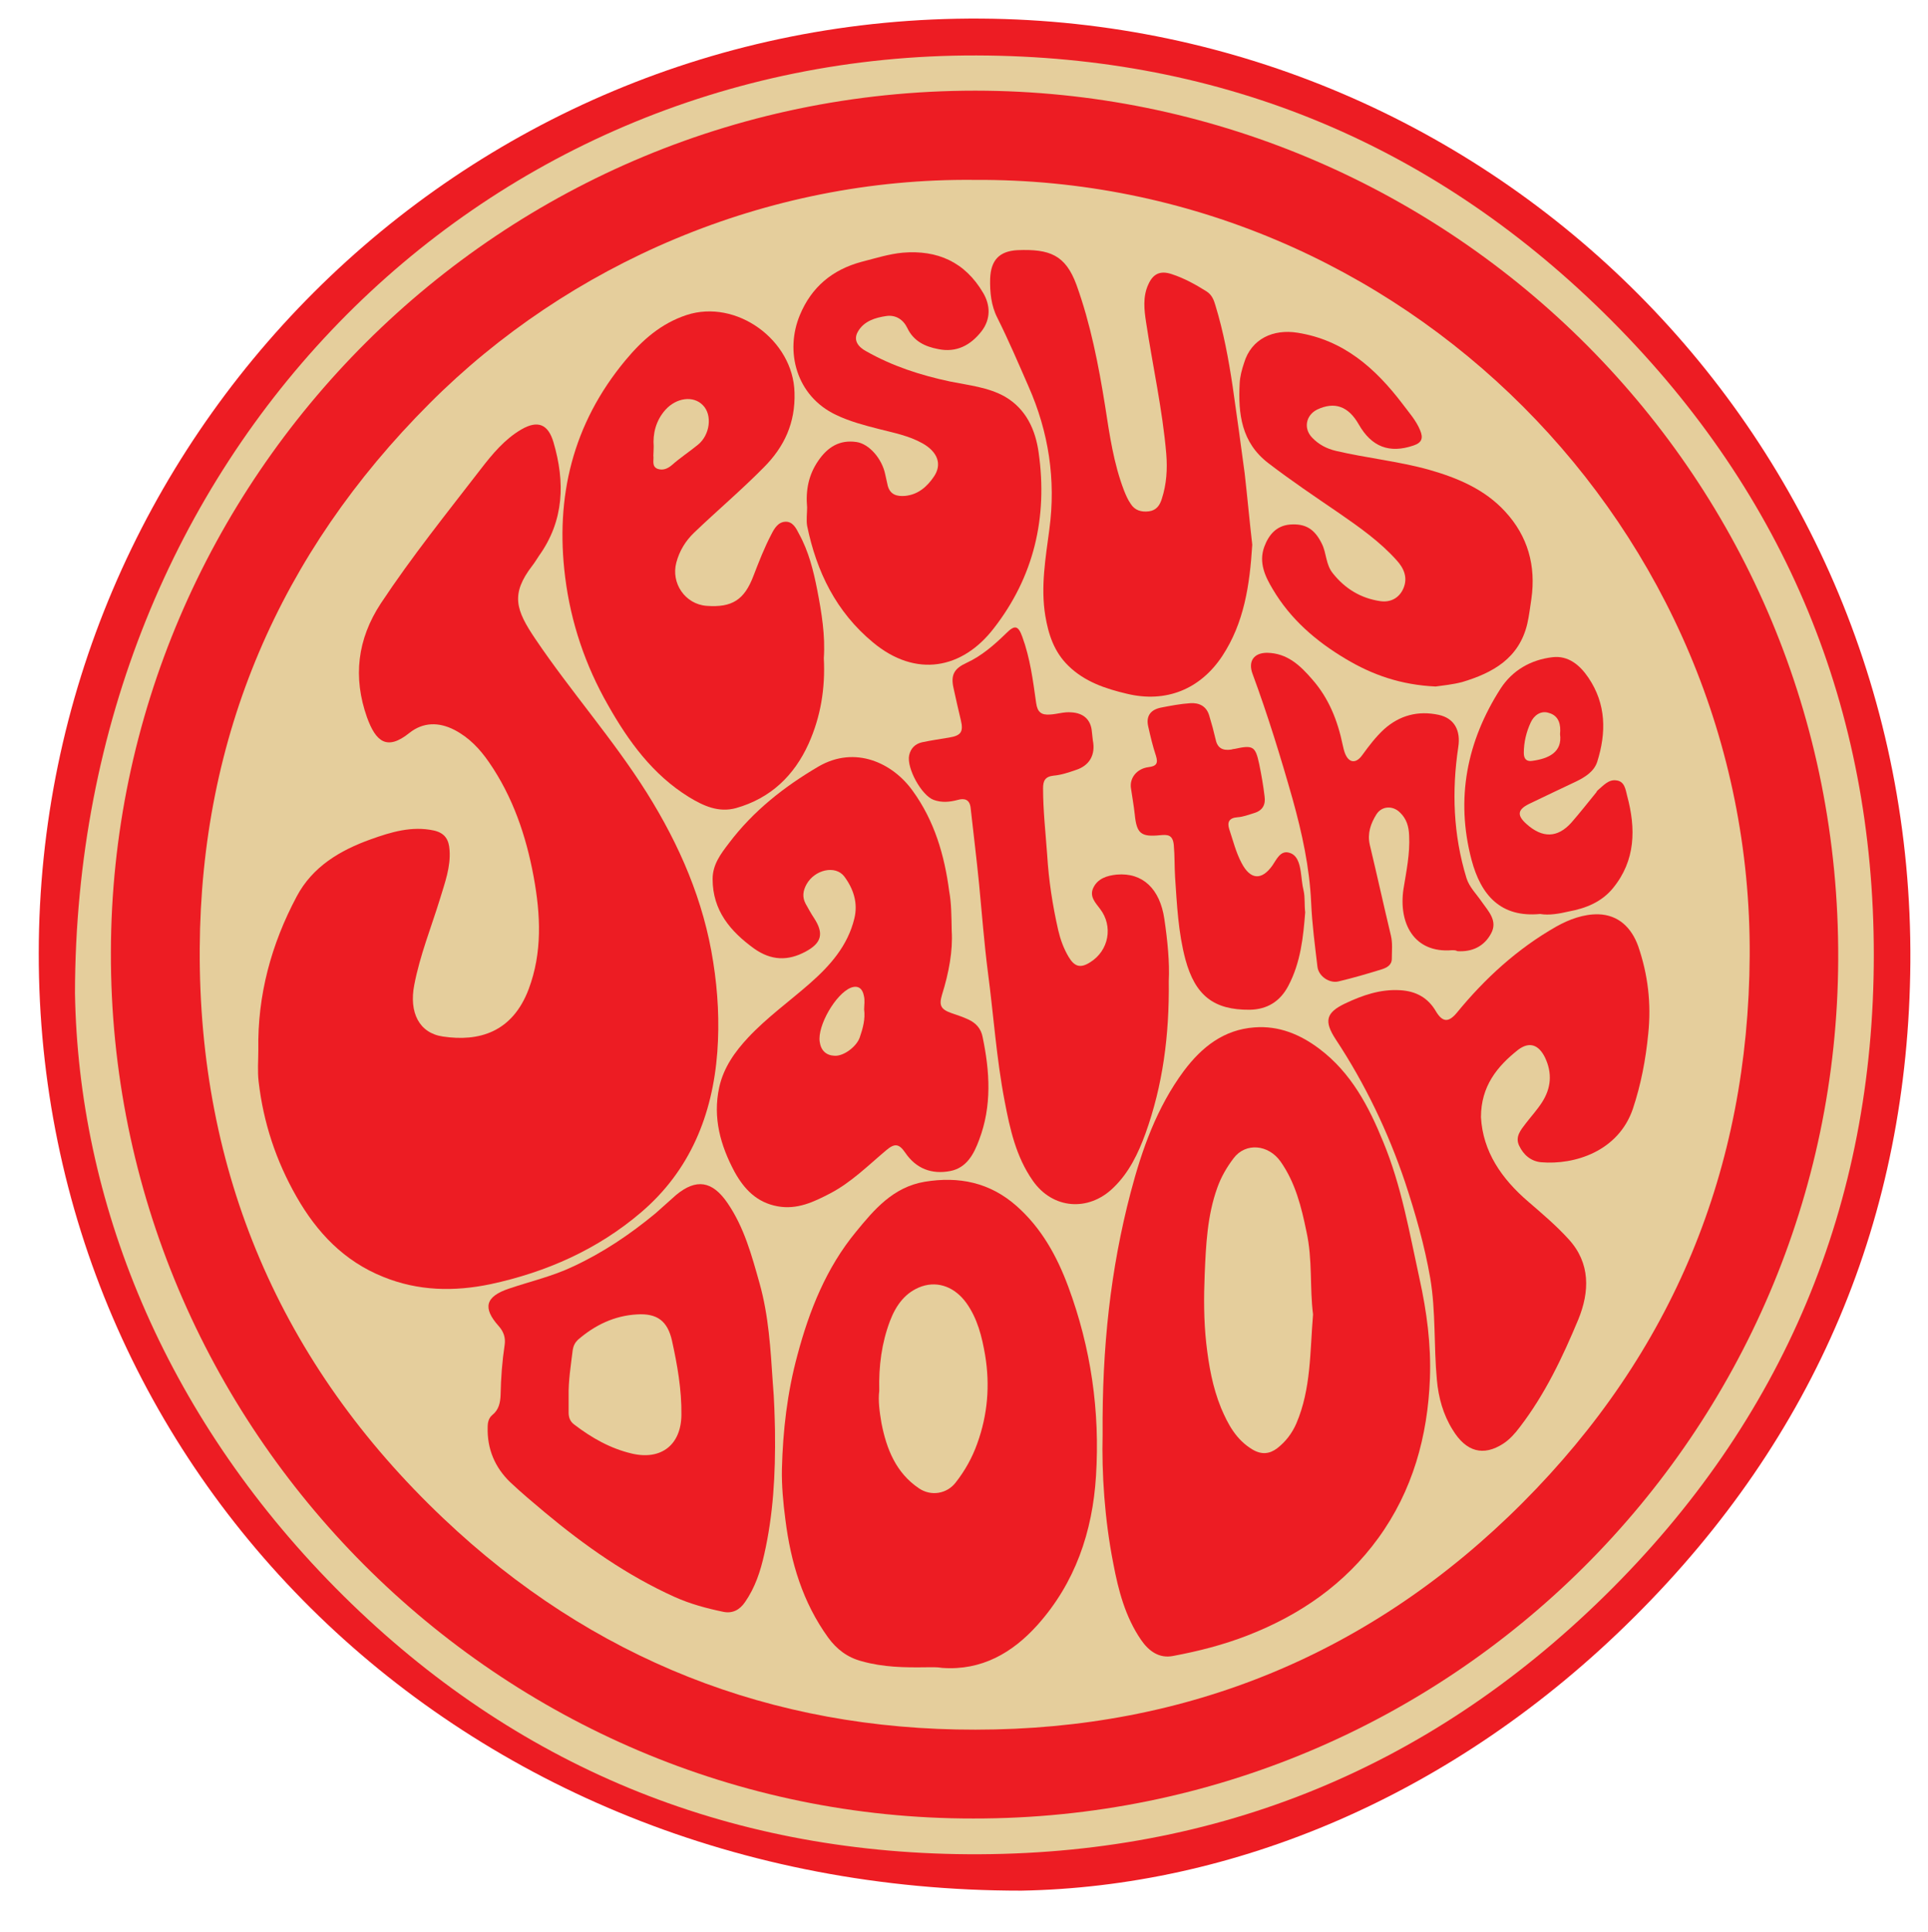 <?xml version="1.0" encoding="utf-8"?>
<!-- Generator: Adobe Illustrator 26.2.1, SVG Export Plug-In . SVG Version: 6.00 Build 0)  -->
<svg version="1.1" id="Layer_1" xmlns="http://www.w3.org/2000/svg" xmlns:xlink="http://www.w3.org/1999/xlink" x="0px" y="0px"
	 viewBox="0 0 612 613.3" style="enable-background:new 0 0 612 613.3;" xml:space="preserve">
<style type="text/css">
	.st0{fill:#ED1C23;}
	.st1{fill:#E5CE9C;}
</style>
<g>
	<path class="st0" d="M324.2,600.1C145.5,600.2,12.1,466.6,12.3,302.5C12.4,139.6,145.6,4.8,311.4,5.9
		c162.2,1.1,296.2,132.7,295,299.6c-0.6,80.8-30.2,150.6-87.6,207.7C461,570.8,390.6,598.9,324.2,600.1z"/>
	<path class="st1" d="M23.8,315.3C24,145,151.5,17.2,310,17.6c78.3,0.2,146.1,28.5,201.6,84.2c55.3,55.5,83.2,123.3,83.2,201.3
		c0,79.2-28.7,147.7-85.4,203.4c-57,56-126.1,83.4-205.8,82c-76.8-1.4-143.1-29.9-197.1-84.5C51.7,448.5,24.9,380.9,23.8,315.3z"/>
	<path class="st0" d="M309,577.2c-150.5,0.2-274.2-123.4-273.8-275c0.3-149.6,123.1-275.4,278-273.4c147.7,2,271,122.2,270.3,275.8
		C582.9,454.5,460.8,577.4,309,577.2z"/>
	<path class="st1" d="M309.4,57.1c135.4-0.8,246.8,110.6,246,246.3c-0.4,67.7-24.5,125.9-72.1,173.6c-47.7,47.8-106.3,72-173.7,72
		c-64.8,0.1-121.8-22.4-168.9-67.1C89,432.9,63,372,63.4,301c0.4-67.3,25.3-125.3,73-173C180.4,83.9,243,56.4,309.4,57.1z"/>
	<path class="st0" d="M82,333.2c-0.3-17.3,4.1-33.5,12.2-48.7c5-9.4,13.7-14.6,23.5-18.1c6.4-2.3,13-4.3,20-2.8c3.6,0.8,4.8,3,5,6.2
		c0.4,5.4-1.5,10.4-3,15.4c-2.8,9.1-6.4,18-8.2,27.4c-1.7,8.7,1.5,15.3,9.1,16.4c11.4,1.7,22-1.3,27.2-15
		c4.4-11.7,3.8-23.7,1.6-35.7c-2.4-13-6.6-25.4-14.2-36.4c-2.9-4.2-6.3-7.8-10.9-10.2c-5-2.6-10-2.5-14.3,0.9
		c-7.2,5.8-10.7,2.8-13.5-4.9c-4.5-12.7-3.1-24.8,4.4-36.2c9.8-14.8,20.9-28.6,31.7-42.6c3.7-4.8,7.6-9.5,12.9-12.6
		c5.2-3,8.5-1.7,10.2,4.1c3.7,12.6,3.4,24.8-4.6,36c-0.7,1-1.3,2.1-2.1,3.1c-7,9.1-5.3,14.1,1,23.4c11.2,16.6,24.6,31.7,35.3,48.7
		c10.4,16.6,18.1,34.3,21.1,53.8c1.5,9.5,2,19,1.3,28.5c-1.5,20-8.7,37.7-24.2,50.9c-13.8,11.8-30.1,19-47.8,22.8
		c-11.5,2.4-22.9,2.2-34-2.3c-12.5-5-21.1-14.1-27.6-25.5s-10.5-23.5-12-36.5C81.7,340,82,336.6,82,333.2z"/>
	<path class="st0" d="M350,455.3c-0.2-27.6,2.5-52.4,8.9-76.8c3.6-13.7,8.3-27,16.9-38.6c5.7-7.6,12.7-13.1,22.4-13.8
		c7.7-0.6,14.5,2.2,20.6,6.8c10.1,7.6,15.7,18.3,20.3,29.6c5.8,14,8.3,28.8,11.5,43.4c2.3,10.4,3.7,21,3.3,31.6
		c-0.7,18.4-5.5,35.7-16.4,50.7c-10.6,14.6-24.8,24.4-41.5,30.9c-7.7,3-15.6,5-23.6,6.5c-4.5,0.9-7.8-1.6-10.2-5.1
		c-5-7.3-7.2-15.7-8.8-24.2C350.6,482.1,349.7,467.6,350,455.3z"/>
	<path class="st0" d="M294,529.2c-6.9,0.1-13.6,0-20.4-1.9c-4.6-1.2-8-3.8-10.7-7.5c-8.1-11.2-11.9-23.9-13.6-37.5
		c-0.7-5.3-1.2-10.8-1.1-16c0.3-12.2,1.7-24.3,4.9-36.1c3.8-14.3,9.2-27.8,18.6-39.2c5.8-7.1,11.8-14.2,21.8-15.9
		c10.9-1.8,20.7,0.2,29.2,7.7c7.9,7,12.8,15.9,16.4,25.6c7.2,19.4,10.1,39.5,8.8,60.1c-1.1,17.7-6.6,33.9-18.6,47.3
		c-7.9,8.8-17.7,14.5-30.2,13.6C297.4,529.1,295.7,529.2,294,529.2z"/>
	<path class="st0" d="M261.5,208.9c0.5,9.6-1,18.6-4.8,27.1c-4.6,10.2-12.1,17.4-23.1,20.5c-5.5,1.5-10.3-0.7-14.9-3.5
		c-11.5-7.1-19.2-17.7-25.7-29.2c-7.2-12.6-11.8-26.2-13.6-40.6c-3.2-25.5,2.4-48.7,19.1-68.8c5.4-6.5,11.3-11.7,19.4-14.4
		c15.8-5.2,33.9,7.9,34.3,24.6c0.3,9.6-3.2,17.2-9.8,23.8c-7.1,7.2-14.8,13.7-22.1,20.7c-2.7,2.6-4.6,5.7-5.6,9.4
		c-1.8,6.6,2.8,13.3,9.6,13.8c8.1,0.6,12-1.9,14.9-9.6c1.7-4.4,3.4-8.8,5.6-13c1-2,2.2-4,4.5-4.1s3.4,2,4.3,3.8
		c3.1,5.6,4.6,11.7,5.8,17.8C260.8,194.4,262,201.7,261.5,208.9z"/>
	<path class="st0" d="M470.1,354.6c0.6,10.9,6.5,19.5,15,26.8c4.4,3.8,8.9,7.6,12.8,11.9c7,7.6,6.7,16.7,3.1,25.5
		c-5,12-10.6,23.8-18.6,34.2c-1.5,2-3.2,3.9-5.2,5.2c-6.3,4.1-11.8,2.7-16.1-4.4c-3-4.8-4.5-10.2-5-15.9c-1-10.7-0.3-21.6-2.1-32.2
		c-1.8-10.4-4.7-20.5-8-30.5c-5.4-16-12.7-31.2-22-45.3c-3.8-5.8-3.1-8.5,3-11.4c5.5-2.6,11.2-4.6,17.5-4.2c5,0.3,8.8,2.4,11.3,6.7
		c2.1,3.5,4,3.6,6.6,0.5c9-11,19.3-20.4,31.6-27.4c4.1-2.3,8.7-4,13.4-3.9c6.4,0.2,10.5,4.3,12.6,10.1c3.1,9,4.2,18.2,3.2,27.8
		c-0.8,8.2-2.3,16.1-4.9,23.9c-4.6,13.4-18.4,17.8-29.1,16.9c-3.2-0.3-5.6-2.3-7-5.3c-1.3-2.8,0.5-4.9,2.1-7
		c1.7-2.2,3.6-4.3,5.1-6.6c3-4.6,3.4-9.4,1-14.4c-2-4-4.9-5.1-8.5-2.4C475.2,338.5,470.1,344.8,470.1,354.6z"/>
	<path class="st0" d="M302.1,295.5c0.4,6.2-0.9,13.3-3.1,20.3c-1,3.4-0.3,4.6,3.1,5.8c1.8,0.6,3.6,1.2,5.3,2c2.4,1.1,4,2.9,4.5,5.5
		c2.3,11,3,21.9-1.1,32.7c-1.7,4.6-4,8.9-9.2,9.9c-5.8,1.1-10.8-0.7-14.3-5.9c-2-2.9-3.4-2.9-6-0.7c-5.7,4.8-11.1,10.2-17.8,13.7
		c-5.2,2.7-10.4,5.2-16.6,4.1c-6.7-1.2-10.7-5.5-13.7-10.9c-4.5-8.4-7-17.2-4.9-26.9c1.4-6.3,5-11.3,9.2-15.8
		c5.9-6.3,13-11.4,19.5-17.1s12.1-12,14.2-20.7c1.2-4.9-0.3-9.4-3.2-13.3c-2.8-3.7-9.4-2.2-12,2.5c-1.1,2-1.4,4-0.3,6.1
		c0.9,1.6,1.7,3.1,2.7,4.6c3.2,4.9,2.4,7.9-2.6,10.6c-5.7,3.1-11,2.9-16.4-0.9c-7.6-5.5-13.2-12.1-13.2-22.1c0-4.6,2.6-8,5.2-11.4
		c7.7-10.2,17.5-17.9,28.4-24.3c11.7-6.8,23.6-1.1,29.9,7.7c6.9,9.5,10.1,20.4,11.6,31.9C302,286.7,302,290.5,302.1,295.5z"/>
	<path class="st0" d="M246,453.9c0.2,14.4-0.6,27-3.4,39.4c-1.2,5.4-2.9,10.6-6.1,15.2c-1.7,2.5-4,3.7-6.9,3.1
		c-5.3-1.1-10.5-2.5-15.4-4.7c-15.1-6.8-28.6-16.3-41.3-26.9c-3.7-3.1-7.4-6.2-10.9-9.5c-4.9-4.7-7.4-10.6-7.2-17.5
		c0-1.5,0.3-2.9,1.5-3.9c2-1.6,2.5-3.8,2.6-6.3c0.1-5.4,0.5-10.7,1.3-16c0.3-2.2-0.3-4.1-1.9-5.9c-5.2-5.8-4.2-9.4,3.3-11.9
		c6.8-2.3,13.8-3.9,20.3-7c9.5-4.4,18.1-10.2,26.2-16.9c2.2-1.9,4.3-3.9,6.5-5.8c6.4-5.3,11.5-4.5,16.3,2.5
		c5.3,7.7,7.7,16.6,10.2,25.5c2.9,10.3,3.5,20.9,4.2,31.5C245.8,444.4,245.9,450,246,453.9z"/>
	<path class="st0" d="M397.5,172.9c-0.8,12.9-2.6,24.8-9.5,35.3c-7,10.6-17.9,15-30.3,12c-6.8-1.6-13.4-3.8-18.6-8.9
		c-4.5-4.4-6.3-9.9-7.3-15.9c-1.5-9.2,0.1-18.3,1.3-27.4c2.1-15.7-0.2-30.8-6.6-45.3c-3.2-7.3-6.3-14.6-9.9-21.8
		c-2-3.9-2.4-8.2-2.3-12.4c0.2-5.9,2.9-8.8,8.7-9.1c10.2-0.4,15.2,1.5,18.7,11c4.5,12.5,7,25.4,9.1,38.5c1.4,9.1,2.7,18.2,6,26.8
		c0.6,1.5,1.2,2.9,2.1,4.2c1.3,2.1,3.4,2.7,5.8,2.4s3.5-2,4.1-4c1.5-4.6,1.8-9.4,1.4-14.3c-1.2-14-4.3-27.8-6.4-41.7
		c-0.6-3.9-1.1-8.1,0.7-12c1.5-3.4,3.8-4.5,7.4-3.3c4,1.3,7.6,3.3,11.1,5.5c1.7,1.1,2.3,2.7,2.8,4.4c2.6,8.5,4.2,17.2,5.5,25.9
		c1.3,9.2,2.6,18.3,3.8,27.5C396,158.3,396.7,166,397.5,172.9z"/>
	<path class="st0" d="M371,311.4c0.2,17.3-1.9,33.1-7.4,48.4c-2.3,6.3-5.2,12.4-10.2,17.2c-7.9,7.7-19.3,6.8-25.6-2.3
		c-5.3-7.6-7.2-16.3-8.9-25.2c-2.6-13.5-3.5-27.2-5.3-40.8c-1.2-9.3-1.9-18.7-2.8-28c-0.8-8.1-1.8-16.2-2.7-24.3
		c-0.3-2.7-2-3.1-4.1-2.5c-2.6,0.7-5.1,0.9-7.6,0c-3.9-1.4-8.7-10.2-7.8-14.2c0.5-2.2,1.9-3.6,4.1-4.1c2.8-0.6,5.7-1,8.6-1.5
		c3.7-0.6,4.6-1.8,3.7-5.5c-0.8-3.4-1.6-6.8-2.3-10.1c-1-4.3,0.2-6.3,4.1-8.1c4.8-2.2,8.8-5.7,12.6-9.4c2.7-2.7,3.8-2.5,5.1,1.1
		c2.5,6.8,3.4,13.9,4.4,21c0.4,3,1.7,3.9,4.4,3.7c2.2-0.1,4.4-0.9,6.7-0.7c3.9,0.2,6.3,2.3,6.6,6.2c0.1,0.9,0.2,1.8,0.3,2.7
		c0.9,4.5-1,8-5.4,9.4c-2.3,0.8-4.7,1.6-7.1,1.8c-2.7,0.3-3.3,1.7-3.3,4c0,7.1,0.8,14.1,1.3,21.1c0.5,8.1,1.7,16,3.5,23.9
		c0.7,3,1.7,5.8,3.3,8.5c1.9,3.2,3.8,3.7,6.9,1.7c5.9-3.7,7.3-11.4,3.1-16.9c-1.5-2-3.4-3.9-2.2-6.6c1.4-3.1,4.5-4,7.5-4.3
		c8.2-0.7,13.7,4.5,15.1,14.1C370.6,298.5,371.3,305.5,371,311.4z"/>
	<path class="st0" d="M256.2,161.1c-0.5-5.6,0.5-10.4,3.5-14.8c3-4.4,6.8-6.8,12.2-6c4,0.6,8.1,5.3,9.1,10.3
		c0.3,1.2,0.5,2.4,0.8,3.6c0.8,2.9,3,3.4,5.5,3.2c4.1-0.4,7-2.9,9.2-6.2c2.6-3.9,1.1-7.8-3.7-10.5c-4.3-2.4-9-3.3-13.7-4.5
		s-9.3-2.4-13.7-4.5c-12.7-6-16.3-20.2-11.5-31.7c3.7-8.9,10.3-14.4,19.6-16.9c4.3-1.1,8.7-2.5,13.1-2.9
		c10.9-0.9,19.7,2.9,25.5,12.8c2.3,3.9,2.4,8.3-0.5,12.1c-3.5,4.5-8,6.9-13.8,5.7c-4.2-0.8-7.8-2.5-9.8-6.7
		c-1.3-2.7-3.7-4.2-6.6-3.8c-3.5,0.5-7.2,1.6-9.1,5c-1.6,2.8,0.3,4.9,2.5,6.1c8.4,4.8,17.4,7.7,26.8,9.7c5.9,1.2,12.1,1.8,17.4,4.8
		c6.7,3.9,9.7,10.5,10.7,17.8c2.9,20.5-1.5,39.4-14.3,55.8c-9.9,12.8-24.6,15.8-38.3,4.4c-11.7-9.7-17.9-22.4-20.9-37
		C255.9,165.1,256.2,162.8,256.2,161.1z"/>
	<path class="st0" d="M455.7,217.9c-11-0.5-20.1-3.7-28.6-8.8c-9.4-5.6-17.5-12.6-23.1-22.1c-2.4-4-4.5-8.4-2.7-13.4
		c1.4-3.8,3.8-6.7,8.1-7.1c5-0.4,7.9,1.4,10.2,6.1c1.5,3,1.2,6.6,3.5,9.4c3.9,4.9,8.9,7.9,15,8.8c3.3,0.5,6.1-1,7.4-4.1
		c1.4-3.3,0.2-6.3-2.2-8.9c-5.3-5.9-11.7-10.4-18.2-14.9c-7.6-5.2-15.2-10.3-22.5-15.9c-8.6-6.6-9.6-15.7-9.1-25.3
		c0.1-2.2,0.7-4.4,1.4-6.5c2.3-7.7,9.3-10.8,16.9-9.6c14.7,2.3,24.8,11.3,33.4,22.6c2,2.7,4.3,5.2,5.6,8.4c1,2.4,0.6,3.9-2.1,4.8
		c-7.6,2.6-13.3,0.5-17.4-6.7c-3.3-5.8-7.7-7.3-13.2-4.7c-3.6,1.8-4.4,6-1.6,8.9c2.1,2.2,4.6,3.5,7.5,4.2c9.8,2.3,19.9,3.3,29.6,6
		c9.1,2.6,17.7,6.2,24.2,13.3c7.2,7.8,9.8,17.2,8.3,27.7c-0.4,2.6-0.7,5.3-1.3,7.9c-2.6,11-11,15.6-20.7,18.5
		C461,217.3,457.8,217.6,455.7,217.9z"/>
	<path class="st0" d="M460.9,301.6c-12.1,1-17-8.6-15.4-19.4c0.9-5.6,2.1-11.2,1.8-17c-0.1-2.8-0.8-5.3-2.9-7.3
		c-2.3-2.3-5.8-2.1-7.5,0.6c-1.8,2.9-2.9,6-2.1,9.6c2.3,9.6,4.4,19.2,6.7,28.8c0.6,2.5,0.3,4.9,0.3,7.4c0,2.1-1.7,2.9-3.3,3.4
		c-4.5,1.4-9,2.7-13.6,3.8c-2.9,0.7-6.3-1.6-6.7-4.6c-0.8-6.8-1.7-13.5-2-20.3c-0.5-11.3-2.9-22.2-5.9-33
		c-3.8-13.4-7.9-26.7-12.7-39.7c-1.5-4,0.4-6.7,4.6-6.7c6.4,0.1,10.5,4,14.3,8.4c5.3,6,8.1,13.1,9.7,20.8c0.2,0.9,0.4,1.8,0.7,2.6
		c1.2,3.2,3.5,3.5,5.5,0.7c2.1-2.9,4.3-5.8,6.9-8.2c5-4.5,10.9-6,17.4-4.6c5,1.1,7,5,6.2,10.2c-2.1,14-1.6,27.9,2.6,41.6
		c0.9,2.9,3.2,5.1,4.9,7.6c2.1,3,5.1,6,2.9,10c-2.2,4.1-6,5.9-10.7,5.6C462.2,301.6,461.5,301.6,460.9,301.6z"/>
	<path class="st0" d="M414.3,289.6c-0.6,7.7-1.4,15.9-5.4,23.4c-2.6,4.9-6.7,7.4-12.2,7.5c-11.5,0.1-17.3-4.6-20.4-15.9
		c-2.3-8.6-2.7-17.4-3.3-26.2c-0.2-3.3-0.1-6.7-0.4-10.1c-0.3-3.5-2.1-3.4-4.4-3.2c-6,0.6-7.4-0.5-8-6.6c-0.3-2.8-0.8-5.5-1.2-8.3
		c-0.5-3.2,1.8-6.2,5.5-6.7c2.6-0.3,3.2-1.2,2.4-3.7c-1-3-1.7-6-2.4-9.1c-0.8-3.3,0.6-5.4,4-6.1c3.1-0.6,6.2-1.2,9.3-1.4
		c2.8-0.2,5.1,0.9,6,3.8c0.8,2.6,1.5,5.2,2.1,7.8c0.6,2.8,2.4,3.5,5,3.1c0.3-0.1,0.7-0.2,1-0.2c5.9-1.3,6.6-0.8,7.8,4.8
		c0.7,3.4,1.3,6.8,1.7,10.2c0.4,2.7-0.6,4.6-3.4,5.4c-1.7,0.5-3.4,1.2-5.2,1.3c-2.7,0.2-3.3,1.6-2.6,3.8c1.2,3.6,2.1,7.3,3.9,10.7
		c2.8,5.4,6.4,5.6,9.8,0.8c1.3-1.9,2.5-4.7,5.1-4.1c2.8,0.6,3.5,3.5,3.9,6.1c0.3,2,0.4,4,0.9,6C414.3,285,414,287,414.3,289.6z"/>
	<path class="st0" d="M488.9,290.1c-12.5,1.2-18.8-5.9-21.8-17.2c-5.1-19.4-1.5-37.6,9.2-54.3c3.8-5.9,9.7-9.2,16.5-10
		c5-0.6,8.7,2.5,11.4,6.5c5.7,8.4,5.7,17.5,2.8,26.7c-1,3.1-3.9,4.9-6.8,6.3c-5,2.4-10,4.7-14.9,7.1c-3.6,1.8-3.8,3.6-0.8,6.3
		c5.1,4.6,9.9,4.5,14.3-0.4c2.7-3.1,5.3-6.4,7.9-9.6c0.1-0.2,0.2-0.4,0.4-0.6c1.8-1.5,3.5-3.6,6-3.2c2.6,0.3,2.9,2.9,3.4,4.9
		c2.8,10.4,2.7,20.5-4.5,29.3c-3.6,4.4-8.6,6.4-14,7.4C495,290,491.7,290.6,488.9,290.1z"/>
	<path class="st1" d="M416.8,417.2c-1,11.9-0.6,23.6-5.3,34.6c-1.4,3.2-3.4,5.8-6.1,7.9c-2.4,1.8-4.9,2.1-7.8,0.4
		c-5.2-3.1-7.8-8-10-13.2c-2.7-6.6-3.9-13.5-4.7-20.5c-0.8-7.3-0.8-14.6-0.5-21.9c0.4-9.3,0.8-18.6,4-27.5c1.2-3.4,3-6.5,5.2-9.4
		c3.8-5,11-4.4,14.9,1.1c4.7,6.7,6.6,14.4,8.2,22.2C416.7,399.9,415.7,408.8,416.8,417.2z"/>
	<path class="st1" d="M279.1,441.5c-0.2-8.1,0.8-15.3,3.4-22.2c1.9-5,4.9-9.2,10.1-11c5.4-1.8,10.6,0.4,14.1,5.2
		c3.6,5,5,10.8,6,16.6c1.6,9.6,0.8,19-2.5,28.1c-1.6,4.5-3.9,8.6-6.8,12.3c-2.8,3.7-7.9,4.5-11.7,1.9c-7.3-4.9-10.3-12.5-11.9-20.7
		C279.2,448.2,278.7,444.5,279.1,441.5z"/>
	<path class="st1" d="M207.5,141.7c-0.3-3.9,0.6-8.1,3.7-11.6c3.5-3.9,8.9-4.6,11.9-1.5c3.1,3.1,2.3,9.5-1.6,12.6
		c-2.7,2.2-5.6,4.1-8.2,6.4c-1.4,1.2-2.9,1.8-4.6,1.2c-1.9-0.8-1.1-2.7-1.3-4.2C207.4,143.8,207.5,143.1,207.5,141.7z"/>
	<path class="st1" d="M274.3,320.4c0.4,3.1-0.4,6-1.4,8.9s-5.1,6-8,5.8c-2.6-0.1-4.3-1.6-4.7-4.4c-0.8-5.1,5.1-15.3,9.9-17.2
		c2.4-0.9,3.7,0.4,4.1,2.5C274.6,317.5,274.3,319,274.3,320.4z"/>
	<path class="st1" d="M180.5,443.2c-0.1-4.9,0.7-9.8,1.3-14.7c0.2-1.3,0.7-2.3,1.6-3.2c5.4-4.7,11.6-7.7,18.8-8.1
		c6.4-0.4,9.7,2.1,11.1,8.3c1.7,7.7,3.1,15.6,3,23.6c-0.1,9.5-6.4,14.4-15.6,12.3c-6.9-1.6-12.9-5-18.5-9.3c-1.3-1-1.7-2.3-1.7-3.8
		C180.5,446.5,180.5,444.8,180.5,443.2z"/>
	<path class="st1" d="M495.2,233c0.8,5.8-3.7,7.8-8.8,8.5c-1.8,0.3-2.7-0.6-2.7-2.5c0-3.4,0.8-6.7,2.2-9.7c1-2.2,3.2-3.9,5.8-3
		C494.9,227.2,495.5,230.1,495.2,233z"/>
</g>
</svg>
